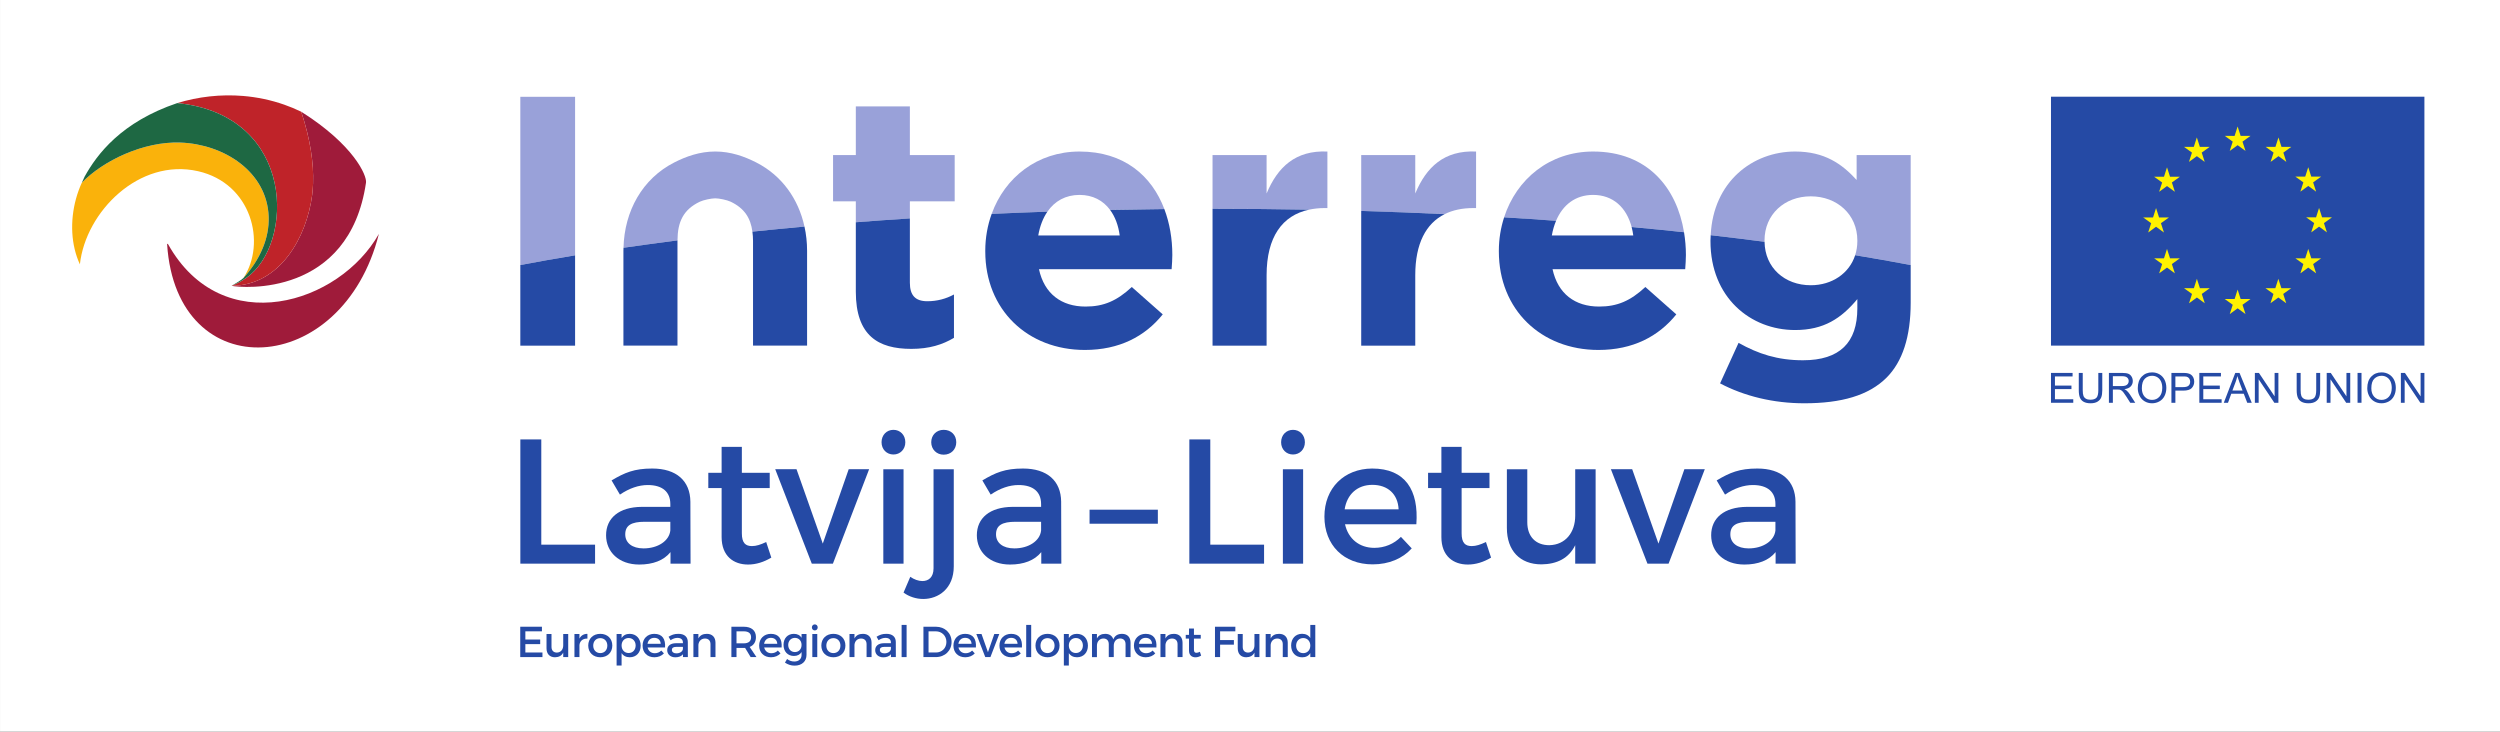 <?xml version="1.0" encoding="UTF-8" standalone="no"?>
<!-- Created with Inkscape (http://www.inkscape.org/) -->

<svg
   xmlns:dc="http://purl.org/dc/elements/1.1/"
   xmlns:cc="http://creativecommons.org/ns#"
   xmlns:rdf="http://www.w3.org/1999/02/22-rdf-syntax-ns#"
   xmlns:svg="http://www.w3.org/2000/svg"
   xmlns="http://www.w3.org/2000/svg"
   xmlns:sodipodi="http://sodipodi.sourceforge.net/DTD/sodipodi-0.dtd"
   xmlns:inkscape="http://www.inkscape.org/namespaces/inkscape"
   width="410"
   height="120"
   viewBox="0 0 108.479 31.75"
   version="1.1"
   id="svg4564"
   inkscape:version="0.92.2 5c3e80d, 2017-08-06"
   sodipodi:docname="EU_LATLIT_2015.svg"
   inkscape:export-filename="EU_LATLIT_2015.png"
   inkscape:export-xdpi="96"
   inkscape:export-ydpi="96">
  <rect x="0" y="0" width="108.479" height="31.75" fill="#333333" stroke="none"/>
  <defs
     id="defs4558">
    <clipPath
       clipPathUnits="userSpaceOnUse"
       id="clipPath104">
      <path
         d="M 0,129.081 H 434.27 V 0 H 0 Z"
         id="path102"
         inkscape:connector-curvature="0" />
    </clipPath>
    <clipPath
       clipPathUnits="userSpaceOnUse"
       id="clipPath50">
      <path
         d="M 0,129.081 H 434.27 V 0 H 0 Z"
         id="path48"
         inkscape:connector-curvature="0" />
    </clipPath>
    <clipPath
       clipPathUnits="userSpaceOnUse"
       id="clipPath18">
      <path
         d="M 0,129.081 H 434.27 V 0 H 0 Z"
         id="path16"
         inkscape:connector-curvature="0" />
    </clipPath>
  </defs>
  <sodipodi:namedview
     id="base"
     pagecolor="#ffffff"
     bordercolor="#666666"
     borderopacity="1.0"
     inkscape:pageopacity="0.0"
     inkscape:pageshadow="2"
     inkscape:zoom="1"
     inkscape:cx="127.30892"
     inkscape:cy="-43.79022"
     inkscape:document-units="mm"
     inkscape:current-layer="layer1"
     showgrid="false"
     units="px"
     inkscape:window-width="1342"
     inkscape:window-height="1091"
     inkscape:window-x="2140"
     inkscape:window-y="0"
     inkscape:window-maximized="0"
     fit-margin-top="0"
     fit-margin-left="0"
     fit-margin-right="0"
     fit-margin-bottom="0" />
  <g
     inkscape:label="Layer 1"
     inkscape:groupmode="layer"
     id="layer1"
     transform="translate(-2.846,-268.369)">
    <rect
       style="opacity:1;fill:#ffffff;fill-opacity:1;stroke:#ffffff;stroke-width:0.449;stroke-miterlimit:4;stroke-dasharray:none;stroke-opacity:1"
       id="rect942"
       width="108.03"
       height="31.301"
       x="3.071"
       y="268.594" />
    <g
       id="g12"
       transform="matrix(0.024,0,0,-0.024,-2.14,302.982)">
      <path
         d="m 1283.63,457.461 v -34.332 h -135.1 V 647.75 h 37.87 V 457.461 h 97.23"
         style="fill:#254aa5;fill-opacity:1;fill-rule:nonzero;stroke:none"
         id="path14-1"
         inkscape:connector-curvature="0" />
      <path
         d="m 1419.69,483.129 v 15.73 h -46.21 c -24.07,0 -35.3,-6.418 -35.3,-22.781 0,-15.406 12.52,-25.359 33.06,-25.359 26.31,0 46.52,13.801 48.45,32.41 z m 0.32,-39.141 c -12.19,-15.09 -31.77,-22.468 -56.47,-22.468 -36.91,0 -60.01,22.781 -60.01,52.949 0,31.133 23.42,51.019 64.5,51.34 h 51.66 v 5.14 c 0,21.5 -13.8,34.332 -40.75,34.332 -16.37,0 -33.37,-5.781 -50.38,-17.32 l -15.08,25.66 c 23.74,14.129 41.07,21.5 73.48,21.5 43.96,0 68.67,-22.461 68.99,-60 l 0.32,-111.992 h -36.26 v 20.859"
         style="fill:#254aa5;fill-opacity:1;fill-rule:nonzero;stroke:none"
         id="path16-7"
         inkscape:connector-curvature="0" />
      <path
         d="m 1602.28,434.031 c -13.48,-8.019 -27.59,-12.511 -42.04,-12.511 -25.66,0 -47.81,14.761 -47.81,49.742 v 88.566 h -24.07 v 27.594 h 24.07 v 46.851 h 36.58 v -46.851 h 50.38 v -27.594 h -50.38 V 478 c 0,-17.648 6.74,-23.109 18.29,-23.109 7.71,0 15.73,2.57 25.68,7.39 l 9.3,-28.25"
         style="fill:#254aa5;fill-opacity:1;fill-rule:nonzero;stroke:none"
         id="path18-5"
         inkscape:connector-curvature="0" />
      <path
         d="m 1675.45,423.129 -66.1,170.711 h 38.5 l 47.49,-134.449 46.85,134.449 h 36.91 l -65.47,-170.711 h -38.18"
         style="fill:#254aa5;fill-opacity:1;fill-rule:nonzero;stroke:none"
         id="path20"
         inkscape:connector-curvature="0" />
      <path
         d="M 1804.77,423.129 V 593.84 h 36.58 V 423.129 Z m 39.79,219.488 c 0,-12.836 -9.31,-22.14 -21.5,-22.14 -12.19,0 -21.5,9.304 -21.5,22.14 0,13.156 9.31,22.461 21.5,22.461 12.19,0 21.5,-9.305 21.5,-22.461"
         style="fill:#254aa5;fill-opacity:1;fill-rule:nonzero;stroke:none"
         id="path22-7"
         inkscape:connector-curvature="0" />
      <path
         d="m 1936.66,642.617 c 0,-12.836 -9.31,-22.465 -22.79,-22.465 -12.83,0 -22.46,9.629 -22.46,22.465 0,13.156 9.63,22.461 22.46,22.461 13.48,0 22.79,-9.305 22.79,-22.461 z m -4.5,-224.308 c 0,-40.43 -27.91,-59.039 -55.19,-59.039 -12.83,0 -25.67,4.171 -35.62,11.55 l 12.2,28.559 c 6.73,-4.809 14.76,-7.699 21.82,-7.699 11.23,0 20.21,6.742 20.21,23.101 V 593.84 h 36.58 V 418.309"
         style="fill:#254aa5;fill-opacity:1;fill-rule:nonzero;stroke:none"
         id="path24"
         inkscape:connector-curvature="0" />
      <path
         d="m 2090.04,483.129 v 15.73 h -46.21 c -24.06,0 -35.29,-6.418 -35.29,-22.781 0,-15.406 12.51,-25.359 33.05,-25.359 26.31,0 46.53,13.801 48.45,32.41 z m 0.32,-39.141 c -12.19,-15.09 -31.77,-22.468 -56.47,-22.468 -36.91,0 -60.01,22.781 -60.01,52.949 0,31.133 23.42,51.019 64.5,51.34 h 51.66 v 5.14 c 0,21.5 -13.79,34.332 -40.75,34.332 -16.37,0 -33.37,-5.781 -50.38,-17.32 l -15.08,25.66 c 23.74,14.129 41.07,21.5 73.48,21.5 43.96,0 68.67,-22.461 68.99,-60 l 0.33,-111.992 h -36.27 v 20.859"
         style="fill:#254aa5;fill-opacity:1;fill-rule:nonzero;stroke:none"
         id="path26-1"
         inkscape:connector-curvature="0" />
      <path
         d="m 2177.65,495.328 v 25.352 h 123.47 v -25.352 h -123.47"
         style="fill:#254aa5;fill-opacity:1;fill-rule:nonzero;stroke:none"
         id="path28"
         inkscape:connector-curvature="0" />
      <path
         d="M 2493.17,457.461 V 423.129 H 2358.08 V 647.75 h 37.86 V 457.461 h 97.23"
         style="fill:#254aa5;fill-opacity:1;fill-rule:nonzero;stroke:none"
         id="path30-6"
         inkscape:connector-curvature="0" />
      <path
         d="M 2527.19,423.129 V 593.84 h 36.58 V 423.129 Z m 39.79,219.488 c 0,-12.836 -9.3,-22.14 -21.5,-22.14 -12.19,0 -21.5,9.304 -21.5,22.14 0,13.156 9.31,22.461 21.5,22.461 12.2,0 21.5,-9.305 21.5,-22.461"
         style="fill:#254aa5;fill-opacity:1;fill-rule:nonzero;stroke:none"
         id="path32"
         inkscape:connector-curvature="0" />
      <path
         d="m 2736.42,521.32 c -1.29,27.602 -19.58,44.282 -47.5,44.282 -26.95,0 -45.89,-17 -50.06,-44.282 z m 32.08,-26.949 h -128.99 c 5.77,-26.32 25.99,-42.68 52.94,-42.68 18.61,0 35.62,7.059 48.14,19.887 l 19.57,-20.859 c -16.69,-18.289 -41.07,-28.879 -70.59,-28.879 -52.63,0 -87.29,34.98 -87.29,86.32 0,51.668 35.62,86.649 86.32,86.961 60.01,0 84.4,-39.141 79.9,-100.75"
         style="fill:#254aa5;fill-opacity:1;fill-rule:nonzero;stroke:none"
         id="path34-9"
         inkscape:connector-curvature="0" />
      <path
         d="m 2903.6,434.031 c -13.47,-8.019 -27.59,-12.511 -42.03,-12.511 -25.67,0 -47.81,14.761 -47.81,49.742 v 88.566 h -24.07 v 27.594 h 24.07 v 46.851 h 36.58 v -46.851 h 50.38 v -27.594 h -50.38 V 478 c 0,-17.648 6.74,-23.109 18.29,-23.109 7.7,0 15.72,2.57 25.67,7.39 l 9.3,-28.25"
         style="fill:#254aa5;fill-opacity:1;fill-rule:nonzero;stroke:none"
         id="path36"
         inkscape:connector-curvature="0" />
      <path
         d="m 3092.61,423.129 h -36.9 V 456.5 c -11.55,-23.738 -33.05,-34.34 -60.97,-34.66 -39.15,0 -62.57,25.031 -62.57,65.781 V 593.84 h 36.9 v -95.949 c 0,-25.672 15.08,-41.391 39.79,-41.391 29.52,0.641 46.85,23.422 46.85,53.27 v 84.07 h 36.9 V 423.129"
         style="fill:#254aa5;fill-opacity:1;fill-rule:nonzero;stroke:none"
         id="path38-8"
         inkscape:connector-curvature="0" />
      <path
         d="m 3186.32,423.129 -66.1,170.711 h 38.51 l 47.49,-134.449 46.85,134.449 h 36.9 l -65.46,-170.711 h -38.19"
         style="fill:#254aa5;fill-opacity:1;fill-rule:nonzero;stroke:none"
         id="path40"
         inkscape:connector-curvature="0" />
      <path
         d="m 3417.69,483.129 v 15.73 h -46.21 c -24.07,0 -35.3,-6.418 -35.3,-22.781 0,-15.406 12.52,-25.359 33.05,-25.359 26.32,0 46.53,13.801 48.46,32.41 z m 0.32,-39.141 c -12.19,-15.09 -31.77,-22.468 -56.48,-22.468 -36.9,0 -60.01,22.781 -60.01,52.949 0,31.133 23.43,51.019 64.51,51.34 h 51.66 v 5.14 c 0,21.5 -13.8,34.332 -40.76,34.332 -16.36,0 -33.37,-5.781 -50.37,-17.32 l -15.09,25.66 c 23.75,14.129 41.08,21.5 73.49,21.5 43.96,0 68.67,-22.461 68.99,-60 l 0.32,-111.992 h -36.26 v 20.859"
         style="fill:#254aa5;fill-opacity:1;fill-rule:nonzero;stroke:none"
         id="path42-1"
         inkscape:connector-curvature="0" />
      <path
         d="m 1247.5,1267.25 h -99.02 V 963.027 c 32.16,6.121 65.22,11.965 99.02,17.578 v 286.645"
         style="fill:#99a1d9;fill-opacity:1;fill-rule:nonzero;stroke:none"
         id="path44"
         inkscape:connector-curvature="0" />
      <path
         d="m 1852.79,1078.24 h 81.01 v 83.58 h -81.01 v 88.07 h -97.73 v -88.07 h -41.16 v -83.58 h 41.16 v -37.85 c 32.24,2.5 64.82,4.83 97.73,6.96 v 30.89"
         style="fill:#99a1d9;fill-opacity:1;fill-rule:nonzero;stroke:none"
         id="path46-3"
         inkscape:connector-curvature="0" />
      <path
         d="m 2159.5,1089.81 c 24,0 42.69,-10.1 55.31,-27.15 32.52,0.7 65.2,1.22 98.06,1.54 -22.69,60.01 -72.61,104.04 -153.37,104.04 -76.32,0 -135.07,-46.96 -158.82,-112.73 33.34,1.53 66.95,2.85 100.78,4.02 13.17,19.11 32.88,30.28 58.04,30.28"
         style="fill:#99a1d9;fill-opacity:1;fill-rule:nonzero;stroke:none"
         id="path48-3"
         inkscape:connector-curvature="0" />
      <path
         d="m 2574.32,1063.08 c 8.8,1.89 18.18,2.96 28.23,2.96 h 5.13 v 102.2 c -57.87,2.58 -90.02,-28.28 -109.94,-75.85 v 69.44 h -97.73 v -97.18 c 1.79,0 3.56,0.03 5.35,0.03 56.75,0 113.09,-0.55 168.96,-1.6"
         style="fill:#99a1d9;fill-opacity:1;fill-rule:nonzero;stroke:none"
         id="path50-3"
         inkscape:connector-curvature="0" />
      <path
         d="m 2871.33,1066.03 h 5.14 v 102.22 c -57.86,2.57 -90.01,-28.27 -109.95,-75.87 v 69.44 H 2668.8 V 1060.8 c 50.8,-1.48 101.15,-3.39 150.89,-5.73 14.65,7.31 31.98,10.96 51.64,10.96"
         style="fill:#99a1d9;fill-opacity:1;fill-rule:nonzero;stroke:none"
         id="path52"
         inkscape:connector-curvature="0" />
      <path
         d="m 3088.04,1089.81 c 36.15,0 60.38,-22.85 69.66,-58.04 31.98,-2.95 63.58,-6.09 94.74,-9.41 -13.11,80.23 -65.8,145.88 -164.4,145.88 -78.72,0 -138.64,-49.97 -160.88,-118.97 31.6,-1.93 62.93,-4.01 93.94,-6.28 12.21,29.02 35.22,46.82 66.94,46.82"
         style="fill:#99a1d9;fill-opacity:1;fill-rule:nonzero;stroke:none"
         id="path54-7"
         inkscape:connector-curvature="0" />
      <path
         d="m 3397.98,1006.23 v 1.29 c 0,46.94 36.01,79.72 83.59,79.72 47.57,0 84.23,-32.78 84.23,-79.72 v -1.29 c 0,-9.046 -1.39,-17.554 -3.94,-25.417 34.28,-5.661 67.77,-11.579 100.38,-17.778 v 198.785 h -97.74 v -45.01 c -26.35,28.92 -57.85,51.44 -111.22,51.44 -76.59,0 -148.14,-54.4 -152.59,-151.25 32.95,-3.77 65.42,-7.74 97.36,-11.95 -0.02,0.4 -0.07,0.79 -0.07,1.18"
         style="fill:#99a1d9;fill-opacity:1;fill-rule:nonzero;stroke:none"
         id="path56"
         inkscape:connector-curvature="0" />
      <path
         d="m 1473.09,1077.56 c 6.46,3.07 20.77,6.08 27.82,6.08 7.05,0 21.36,-3.01 27.82,-6.08 24.87,-11.83 36.13,-29.51 39.35,-54.18 30.96,3.27 62.39,6.32 94.13,9.21 -10.94,50.12 -40.98,92.43 -87.36,115.98 -21.3,10.83 -46,19.71 -73.94,19.71 -27.94,0 -52.66,-8.88 -73.94,-19.71 -57.82,-29.37 -90.29,-87.83 -91.94,-154.328 31.95,4.688 64.5,9.148 97.62,13.388 0.17,33.35 10.53,55.72 40.44,69.93"
         style="fill:#99a1d9;fill-opacity:1;fill-rule:nonzero;stroke:none"
         id="path58-9"
         inkscape:connector-curvature="0" />
      <path
         d="m 1247.5,817.227 v 163.367 c -33.8,-5.614 -66.86,-11.442 -99.02,-17.563 V 817.227 h 99.02"
         style="fill:#254aa5;fill-opacity:1;fill-rule:nonzero;stroke:none"
         id="path60"
         inkscape:connector-curvature="0" />
      <path
         d="m 1855.36,811.441 c 32.8,0 56.57,7.707 77.14,19.934 v 78.414 c -14.14,-7.691 -30.2,-12.211 -48.21,-12.211 -21.85,0 -31.51,10.934 -31.51,33.43 v 116.342 c -32.92,-2.13 -65.48,-4.46 -97.72,-6.97 V 914.957 c 0,-79.742 40.49,-103.516 100.3,-103.516"
         style="fill:#254aa5;fill-opacity:1;fill-rule:nonzero;stroke:none"
         id="path62-8"
         inkscape:connector-curvature="0" />
      <path
         d="m 1989.12,987.594 c 0,-105.43 76.51,-178.094 180.04,-178.094 62.35,0 108.66,24.453 140.81,64.309 l -55.96,49.492 c -27,-25.071 -50.79,-35.356 -83.57,-35.356 -43.72,0 -74.59,23.145 -84.24,67.5 h 239.83 c 0.65,9.004 1.28,18.008 1.28,25.719 0,29.166 -4.79,57.506 -14.44,83.036 -32.86,-0.34 -65.55,-0.86 -98.07,-1.54 9.02,-12.18 14.96,-27.9 17.36,-46.14 h -147.24 c 2.93,16.8 8.53,31.37 16.54,43 -33.83,-1.14 -67.44,-2.48 -100.78,-4.03 -7.46,-20.64 -11.56,-43.11 -11.56,-66.619 v -1.277"
         style="fill:#254aa5;fill-opacity:1;fill-rule:nonzero;stroke:none"
         id="path64"
         inkscape:connector-curvature="0" />
      <path
         d="m 2497.74,817.227 v 127.289 c 0,69.554 28.56,108.214 76.57,118.564 -55.85,1.05 -112.2,1.59 -168.95,1.59 -1.79,0 -3.56,-0.02 -5.35,-0.02 V 817.227 h 97.73"
         style="fill:#254aa5;fill-opacity:1;fill-rule:nonzero;stroke:none"
         id="path66-6"
         inkscape:connector-curvature="0" />
      <path
         d="m 2766.52,817.227 v 127.289 c 0,57.374 19.42,93.744 53.16,110.544 -49.72,2.36 -100.08,4.26 -150.88,5.75 V 817.227 h 97.72"
         style="fill:#254aa5;fill-opacity:1;fill-rule:nonzero;stroke:none"
         id="path68"
         inkscape:connector-curvature="0" />
      <path
         d="m 2917.65,987.594 c 0,-105.43 76.51,-178.094 180.04,-178.094 62.36,0 108.66,24.453 140.81,64.309 l -55.96,49.492 c -27,-25.071 -50.79,-35.356 -83.57,-35.356 -43.71,0 -74.58,23.145 -84.24,67.5 h 239.84 c 0.65,9.004 1.28,18.008 1.28,25.719 0,14 -1.2,27.766 -3.41,41.196 -31.16,3.32 -62.76,6.44 -94.74,9.39 1.28,-4.86 2.29,-9.93 2.99,-15.23 h -147.24 c 1.68,9.62 4.28,18.45 7.65,26.48 -31.01,2.25 -62.32,4.34 -93.92,6.25 -6.1,-18.92 -9.53,-39.2 -9.53,-60.379 v -1.277"
         style="fill:#254aa5;fill-opacity:1;fill-rule:nonzero;stroke:none"
         id="path70-7"
         inkscape:connector-curvature="0" />
      <path
         d="m 3300.25,1006.23 c 0,-102.214 72.66,-160.71 153.02,-160.71 52.09,0 83.59,21.214 112.52,55.921 v -16.714 c 0,-61.715 -31.5,-93.864 -98.36,-93.864 -45.66,0 -81.03,11.563 -116.39,31.5 l -33.43,-73.281 c 43.73,-23.141 96.44,-36 152.38,-36 66.87,0 116.37,14.137 148.54,46.281 28.92,28.926 43.71,73.93 43.71,135.664 v 68.008 c -32.6,6.199 -66.1,12.117 -100.38,17.778 -10.64,-32.918 -41.88,-54.301 -80.29,-54.301 -47.18,0 -82.93,31.636 -83.53,78.538 -31.92,4.21 -64.39,8.18 -97.36,11.95 -0.15,-3.15 -0.43,-6.23 -0.43,-9.48 v -1.29"
         style="fill:#254aa5;fill-opacity:1;fill-rule:nonzero;stroke:none"
         id="path72"
         inkscape:connector-curvature="0" />
      <path
         d="M 1569.21,1006.79 V 817.34 h 97.73 V 989 c 0,14.98 -1.65,29.59 -4.72,43.59 -31.76,-2.89 -63.17,-5.94 -94.15,-9.19 0.69,-5.26 1.14,-10.7 1.14,-16.61"
         style="fill:#254aa5;fill-opacity:1;fill-rule:nonzero;stroke:none"
         id="path74-0"
         inkscape:connector-curvature="0" />
      <path
         d="M 1334.88,987.707 V 817.34 h 97.73 v 189.45 c 0,0.3 0.03,0.56 0.03,0.84 -33.11,-4.24 -65.67,-8.7 -97.61,-13.388 -0.03,-1.758 -0.15,-3.48 -0.15,-5.258 v -1.277"
         style="fill:#254aa5;fill-opacity:1;fill-rule:nonzero;stroke:none"
         id="path76"
         inkscape:connector-curvature="0" />
      <path
         d="m 1157.59,300.781 v -14.832 h 26.82 v -8.308 h -26.82 v -15.129 h 30.9 v -8.321 h -40.15 v 54.899 h 39.21 v -8.309 h -29.96"
         style="fill:#254aa5;fill-opacity:1;fill-rule:nonzero;stroke:none"
         id="path78-4"
         inkscape:connector-curvature="0" />
      <path
         d="m 1235.06,254.191 h -9.02 v 8.161 c -2.82,-5.813 -8.08,-8.391 -14.9,-8.473 -9.57,0 -15.3,6.121 -15.3,16.082 v 25.949 h 9.02 v -23.441 c 0,-6.278 3.69,-10.117 9.73,-10.117 7.22,0.16 11.45,5.718 11.45,13.019 v 20.539 h 9.02 v -41.719"
         style="fill:#254aa5;fill-opacity:1;fill-rule:nonzero;stroke:none"
         id="path80"
         inkscape:connector-curvature="0" />
      <path
         d="m 1255.37,287.602 c 2.82,5.648 7.84,8.628 14.43,8.628 v -8.628 c -8.4,0.468 -13.73,-4.473 -14.43,-11.614 v -21.797 h -9.03 v 41.719 h 9.03 v -8.308"
         style="fill:#254aa5;fill-opacity:1;fill-rule:nonzero;stroke:none"
         id="path82-8"
         inkscape:connector-curvature="0" />
      <path
         d="m 1280.29,274.98 c 0,-8.082 5.26,-13.57 12.79,-13.57 7.45,0 12.71,5.488 12.71,13.57 0,8 -5.26,13.481 -12.71,13.481 -7.53,0 -12.79,-5.481 -12.79,-13.481 z m 34.51,0.079 c 0,-12.547 -8.86,-21.18 -21.72,-21.18 -12.94,0 -21.81,8.633 -21.81,21.18 0,12.621 8.87,21.171 21.81,21.171 12.86,0 21.72,-8.55 21.72,-21.171"
         style="fill:#254aa5;fill-opacity:1;fill-rule:nonzero;stroke:none"
         id="path84"
         inkscape:connector-curvature="0" />
      <path
         d="m 1356.99,275.211 c 0,7.769 -5.26,13.488 -12.71,13.488 -7.45,0 -12.7,-5.648 -12.7,-13.488 0,-8.082 5.25,-13.652 12.7,-13.652 7.45,0 12.71,5.652 12.71,13.652 z m 9.09,-0.32 c 0,-12.461 -7.84,-21.012 -19.76,-21.012 -6.67,0 -11.69,2.66 -14.74,7.531 v -22.43 h -9.02 v 56.93 h 9.02 v -7.211 c 3.05,4.86 8.07,7.531 14.58,7.531 11.85,0 19.92,-8.628 19.92,-21.339"
         style="fill:#254aa5;fill-opacity:1;fill-rule:nonzero;stroke:none"
         id="path86-4"
         inkscape:connector-curvature="0" />
      <path
         d="m 1402.3,278.191 c -0.31,6.739 -4.79,10.829 -11.61,10.829 -6.58,0 -11.21,-4.161 -12.23,-10.829 z m 7.85,-6.589 h -31.54 c 1.42,-6.43 6.36,-10.43 12.95,-10.43 4.54,0 8.7,1.726 11.76,4.859 l 4.79,-5.101 c -4.08,-4.461 -10.04,-7.051 -17.26,-7.051 -12.86,0 -21.33,8.551 -21.33,21.101 0,12.622 8.7,21.168 21.1,21.25 14.66,0 20.62,-9.57 19.53,-24.628"
         style="fill:#254aa5;fill-opacity:1;fill-rule:nonzero;stroke:none"
         id="path88-8"
         inkscape:connector-curvature="0" />
      <path
         d="m 1442.45,268.859 v 3.84 h -11.3 c -5.88,0 -8.63,-1.57 -8.63,-5.57 0,-3.758 3.07,-6.199 8.09,-6.199 6.43,0 11.37,3.379 11.84,7.929 z m 0.07,-9.57 c -2.97,-3.687 -7.76,-5.488 -13.8,-5.488 -9.02,0 -14.66,5.57 -14.66,12.937 0,7.614 5.72,12.473 15.76,12.551 h 12.63 v 1.25 c 0,5.262 -3.37,8.402 -9.96,8.402 -4,0 -8.16,-1.41 -12.32,-4.242 l -3.68,6.27 c 5.8,3.461 10.04,5.261 17.96,5.261 10.74,0 16.78,-5.492 16.86,-14.671 l 0.08,-27.368 h -8.87 v 5.098"
         style="fill:#254aa5;fill-opacity:1;fill-rule:nonzero;stroke:none"
         id="path90"
         inkscape:connector-curvature="0" />
      <path
         d="m 1501.33,280.148 v -25.957 h -9.02 v 23.45 c 0,6.281 -3.76,10.121 -10.03,10.121 -6.91,-0.082 -11.22,-4.864 -11.85,-11.371 v -22.2 h -9.02 v 41.719 h 9.02 v -7.988 c 2.98,5.797 8.32,8.308 15.38,8.308 9.72,0 15.52,-6.121 15.52,-16.082"
         style="fill:#254aa5;fill-opacity:1;fill-rule:nonzero;stroke:none"
         id="path92-1"
         inkscape:connector-curvature="0" />
      <path
         d="m 1552.37,279.051 c 8.47,0 13.33,3.609 13.33,11.058 0,7.219 -4.86,10.672 -13.33,10.672 h -13.02 v -21.73 z m 2.51,-8.231 c -0.78,-0.082 -1.65,-0.082 -2.51,-0.082 h -13.02 v -16.547 h -9.25 v 54.899 h 22.27 c 14.04,0 22.12,-6.82 22.12,-18.738 0,-8.793 -4.08,-14.981 -11.37,-17.801 l 12.31,-18.36 h -10.51 l -10.04,16.629"
         style="fill:#254aa5;fill-opacity:1;fill-rule:nonzero;stroke:none"
         id="path94"
         inkscape:connector-curvature="0" />
      <path
         d="m 1613.06,278.191 c -0.31,6.739 -4.78,10.829 -11.6,10.829 -6.59,0 -11.22,-4.161 -12.24,-10.829 z m 7.85,-6.589 h -31.53 c 1.41,-6.43 6.35,-10.43 12.94,-10.43 4.55,0 8.71,1.726 11.76,4.859 l 4.79,-5.101 c -4.08,-4.461 -10.04,-7.051 -17.26,-7.051 -12.86,0 -21.33,8.551 -21.33,21.101 0,12.622 8.7,21.168 21.1,21.25 14.67,0 20.62,-9.57 19.53,-24.628"
         style="fill:#254aa5;fill-opacity:1;fill-rule:nonzero;stroke:none"
         id="path96-6"
         inkscape:connector-curvature="0" />
      <path
         d="m 1656.97,276.148 c 0,7.532 -4.94,12.793 -12,12.793 -7.14,0 -12.08,-5.339 -12.16,-12.793 0.08,-7.527 4.94,-12.859 12.16,-12.859 7.06,0 12,5.332 12,12.859 z m 8.94,-17.878 c 0,-12 -8.55,-19.532 -21.65,-19.532 -6.51,0 -12.23,2.043 -17.33,5.492 l 3.84,6.508 c 3.92,-2.898 8,-4.547 13.1,-4.547 7.92,0 13.1,4.629 13.1,11.84 v 5.258 c -2.82,-4.551 -7.53,-7.059 -13.81,-7.059 -11.29,0 -18.82,8.161 -18.82,20.161 0,11.757 7.45,19.757 18.51,19.839 6.43,0.079 11.22,-2.511 14.12,-7.058 v 6.738 h 8.94 v -37.64"
         style="fill:#254aa5;fill-opacity:1;fill-rule:nonzero;stroke:none"
         id="path98"
         inkscape:connector-curvature="0" />
      <path
         d="m 1676.41,254.191 v 41.719 h 8.94 v -41.719 z m 9.72,53.649 c 0,-3.141 -2.27,-5.418 -5.25,-5.418 -2.98,0 -5.25,2.277 -5.25,5.418 0,3.211 2.27,5.488 5.25,5.488 2.98,0 5.25,-2.277 5.25,-5.488"
         style="fill:#254aa5;fill-opacity:1;fill-rule:nonzero;stroke:none"
         id="path100"
         inkscape:connector-curvature="0" />
      <path
         d="m 1701.73,274.98 c 0,-8.082 5.26,-13.57 12.79,-13.57 7.45,0 12.7,5.488 12.7,13.57 0,8 -5.25,13.481 -12.7,13.481 -7.53,0 -12.79,-5.481 -12.79,-13.481 z m 34.51,0.079 c 0,-12.547 -8.86,-21.18 -21.72,-21.18 -12.95,0 -21.81,8.633 -21.81,21.18 0,12.621 8.86,21.171 21.81,21.171 12.86,0 21.72,-8.55 21.72,-21.171"
         style="fill:#254aa5;fill-opacity:1;fill-rule:nonzero;stroke:none"
         id="path102-8"
         inkscape:connector-curvature="0" />
      <path
         d="m 1783.52,280.148 v -25.957 h -9.02 v 23.45 c 0,6.281 -3.76,10.121 -10.04,10.121 -6.9,-0.082 -11.21,-4.864 -11.84,-11.371 v -22.2 h -9.02 v 41.719 h 9.02 v -7.988 c 2.98,5.797 8.31,8.308 15.37,8.308 9.73,0 15.53,-6.121 15.53,-16.082"
         style="fill:#254aa5;fill-opacity:1;fill-rule:nonzero;stroke:none"
         id="path104"
         inkscape:connector-curvature="0" />
      <path
         d="m 1818.48,268.859 v 3.84 h -11.29 c -5.89,0 -8.63,-1.57 -8.63,-5.57 0,-3.758 3.06,-6.199 8.08,-6.199 6.43,0 11.37,3.379 11.84,7.929 z m 0.08,-9.57 c -2.98,-3.687 -7.76,-5.488 -13.8,-5.488 -9.02,0 -14.67,5.57 -14.67,12.937 0,7.614 5.73,12.473 15.76,12.551 h 12.63 v 1.25 c 0,5.262 -3.37,8.402 -9.96,8.402 -4,0 -8.15,-1.41 -12.31,-4.242 l -3.69,6.27 c 5.81,3.461 10.04,5.261 17.96,5.261 10.75,0 16.79,-5.492 16.86,-14.671 l 0.08,-27.368 h -8.86 v 5.098"
         style="fill:#254aa5;fill-opacity:1;fill-rule:nonzero;stroke:none"
         id="path106"
         inkscape:connector-curvature="0" />
      <path
         d="m 1837.85,254.191 v 58.188 h 9.02 v -58.188 h -9.02"
         style="fill:#254aa5;fill-opacity:1;fill-rule:nonzero;stroke:none"
         id="path108-5"
         inkscape:connector-curvature="0" />
      <path
         d="m 1886.54,262.512 h 13.49 c 10.66,0 18.82,7.918 18.82,19.047 0,11.222 -8.39,19.222 -19.21,19.222 h -13.1 z m 13.26,46.578 c 16.46,0 28.38,-11.52 28.38,-27.449 0,-15.84 -11.99,-27.45 -28.62,-27.45 h -22.27 v 54.899 h 22.51"
         style="fill:#254aa5;fill-opacity:1;fill-rule:nonzero;stroke:none"
         id="path110"
         inkscape:connector-curvature="0" />
      <path
         d="m 1964.32,278.191 c -0.31,6.739 -4.78,10.829 -11.61,10.829 -6.58,0 -11.21,-4.161 -12.23,-10.829 z m 7.85,-6.589 h -31.54 c 1.42,-6.43 6.36,-10.43 12.95,-10.43 4.55,0 8.71,1.726 11.76,4.859 l 4.79,-5.101 c -4.08,-4.461 -10.04,-7.051 -17.26,-7.051 -12.86,0 -21.33,8.551 -21.33,21.101 0,12.622 8.7,21.168 21.1,21.25 14.66,0 20.62,-9.57 19.53,-24.628"
         style="fill:#254aa5;fill-opacity:1;fill-rule:nonzero;stroke:none"
         id="path112-2"
         inkscape:connector-curvature="0" />
      <path
         d="m 1989.1,254.191 -16.16,41.719 h 9.41 l 11.61,-32.859 11.45,32.859 h 9.02 l -16,-41.719 h -9.33"
         style="fill:#254aa5;fill-opacity:1;fill-rule:nonzero;stroke:none"
         id="path114"
         inkscape:connector-curvature="0" />
      <path
         d="m 2047.51,278.191 c -0.31,6.739 -4.78,10.829 -11.61,10.829 -6.58,0 -11.21,-4.161 -12.23,-10.829 z m 7.85,-6.589 h -31.54 c 1.42,-6.43 6.36,-10.43 12.95,-10.43 4.54,0 8.7,1.726 11.76,4.859 l 4.79,-5.101 c -4.08,-4.461 -10.04,-7.051 -17.26,-7.051 -12.86,0 -21.33,8.551 -21.33,21.101 0,12.622 8.7,21.168 21.1,21.25 14.66,0 20.62,-9.57 19.53,-24.628"
         style="fill:#254aa5;fill-opacity:1;fill-rule:nonzero;stroke:none"
         id="path116-1"
         inkscape:connector-curvature="0" />
      <path
         d="m 2063.11,254.191 v 58.188 h 9.02 v -58.188 h -9.02"
         style="fill:#254aa5;fill-opacity:1;fill-rule:nonzero;stroke:none"
         id="path118"
         inkscape:connector-curvature="0" />
      <path
         d="m 2088.9,274.98 c 0,-8.082 5.26,-13.57 12.79,-13.57 7.45,0 12.7,5.488 12.7,13.57 0,8 -5.25,13.481 -12.7,13.481 -7.53,0 -12.79,-5.481 -12.79,-13.481 z m 34.51,0.079 c 0,-12.547 -8.86,-21.18 -21.72,-21.18 -12.94,0 -21.81,8.633 -21.81,21.18 0,12.621 8.87,21.171 21.81,21.171 12.86,0 21.72,-8.55 21.72,-21.171"
         style="fill:#254aa5;fill-opacity:1;fill-rule:nonzero;stroke:none"
         id="path120-9"
         inkscape:connector-curvature="0" />
      <path
         d="m 2165.6,275.211 c 0,7.769 -5.26,13.488 -12.71,13.488 -7.45,0 -12.7,-5.648 -12.7,-13.488 0,-8.082 5.25,-13.652 12.7,-13.652 7.45,0 12.71,5.652 12.71,13.652 z m 9.09,-0.32 c 0,-12.461 -7.84,-21.012 -19.76,-21.012 -6.67,0 -11.69,2.66 -14.74,7.531 v -22.43 h -9.02 v 56.93 h 9.02 v -7.211 c 3.05,4.86 8.07,7.531 14.58,7.531 11.85,0 19.92,-8.628 19.92,-21.339"
         style="fill:#254aa5;fill-opacity:1;fill-rule:nonzero;stroke:none"
         id="path122"
         inkscape:connector-curvature="0" />
      <path
         d="m 2251.77,280.148 v -25.957 h -9.02 v 23.45 c 0,6.359 -3.76,10.199 -9.88,10.199 -7.14,-0.238 -11.45,-5.731 -11.45,-13.02 v -20.629 h -9.02 v 23.45 c 0,6.359 -3.68,10.199 -9.8,10.199 -7.22,-0.238 -11.61,-5.731 -11.61,-13.02 v -20.629 h -8.94 v 41.719 h 8.94 v -8.07 c 2.9,5.879 8.23,8.39 15.14,8.39 7.44,0 12.55,-3.679 14.5,-10.039 2.67,6.981 8.24,10.039 15.85,10.039 9.57,0 15.29,-6.121 15.29,-16.082"
         style="fill:#254aa5;fill-opacity:1;fill-rule:nonzero;stroke:none"
         id="path124-9"
         inkscape:connector-curvature="0" />
      <path
         d="m 2290.65,278.191 c -0.31,6.739 -4.79,10.829 -11.61,10.829 -6.58,0 -11.21,-4.161 -12.23,-10.829 z m 7.85,-6.589 h -31.54 c 1.42,-6.43 6.36,-10.43 12.95,-10.43 4.54,0 8.7,1.726 11.76,4.859 l 4.79,-5.101 c -4.08,-4.461 -10.04,-7.051 -17.26,-7.051 -12.86,0 -21.33,8.551 -21.33,21.101 0,12.622 8.7,21.168 21.09,21.25 14.67,0 20.63,-9.57 19.54,-24.628"
         style="fill:#254aa5;fill-opacity:1;fill-rule:nonzero;stroke:none"
         id="path126"
         inkscape:connector-curvature="0" />
      <path
         d="m 2345.77,280.148 v -25.957 h -9.02 v 23.45 c 0,6.281 -3.76,10.121 -10.04,10.121 -6.9,-0.082 -11.21,-4.864 -11.84,-11.371 v -22.2 h -9.02 v 41.719 h 9.02 v -7.988 c 2.98,5.797 8.31,8.308 15.37,8.308 9.73,0 15.53,-6.121 15.53,-16.082"
         style="fill:#254aa5;fill-opacity:1;fill-rule:nonzero;stroke:none"
         id="path128-6"
         inkscape:connector-curvature="0" />
      <path
         d="m 2379.4,256.859 c -3.29,-1.961 -6.74,-3.058 -10.27,-3.058 -6.27,0 -11.68,3.609 -11.68,12.148 v 21.653 h -5.89 v 6.75 h 5.89 v 11.449 h 8.94 v -11.449 h 12.31 v -6.75 h -12.31 v -20 c 0,-4.313 1.64,-5.653 4.46,-5.653 1.89,0 3.85,0.629 6.28,1.813 l 2.27,-6.903"
         style="fill:#254aa5;fill-opacity:1;fill-rule:nonzero;stroke:none"
         id="path130"
         inkscape:connector-curvature="0" />
      <path
         d="M 2413.67,300.781 V 284.93 h 24.94 v -8.231 h -24.94 v -22.508 h -9.26 v 54.899 h 36.86 l -0.07,-8.309 h -27.53"
         style="fill:#254aa5;fill-opacity:1;fill-rule:nonzero;stroke:none"
         id="path132-0"
         inkscape:connector-curvature="0" />
      <path
         d="m 2484.79,254.191 h -9.02 v 8.161 c -2.83,-5.813 -8.08,-8.391 -14.91,-8.473 -9.56,0 -15.29,6.121 -15.29,16.082 v 25.949 h 9.02 v -23.441 c 0,-6.278 3.69,-10.117 9.73,-10.117 7.21,0.16 11.45,5.718 11.45,13.019 v 20.539 h 9.02 v -41.719"
         style="fill:#254aa5;fill-opacity:1;fill-rule:nonzero;stroke:none"
         id="path134"
         inkscape:connector-curvature="0" />
      <path
         d="m 2535.99,280.148 v -25.957 h -9.02 v 23.45 c 0,6.281 -3.76,10.121 -10.04,10.121 -6.9,-0.082 -11.21,-4.864 -11.84,-11.371 v -22.2 h -9.02 v 41.719 h 9.02 v -7.988 c 2.98,5.797 8.31,8.308 15.37,8.308 9.73,0 15.53,-6.121 15.53,-16.082"
         style="fill:#254aa5;fill-opacity:1;fill-rule:nonzero;stroke:none"
         id="path136-6"
         inkscape:connector-curvature="0" />
      <path
         d="m 2576.76,274.891 c 0,8.089 -5.26,13.73 -12.79,13.73 -7.52,0 -12.78,-5.723 -12.86,-13.73 0.08,-7.922 5.26,-13.563 12.86,-13.563 7.53,0 12.79,5.641 12.79,13.563 z m 9.02,-20.7 h -9.02 v 7.137 c -2.99,-4.859 -8,-7.527 -14.67,-7.527 -12,0 -20,8.711 -20,21.41 0,12.551 8.08,21.098 19.84,21.098 6.75,0 11.77,-2.75 14.83,-7.61 v 23.68 h 9.02 v -58.188"
         style="fill:#254aa5;fill-opacity:1;fill-rule:nonzero;stroke:none"
         id="path138"
         inkscape:connector-curvature="0" />
      <path
         d="m 3915.9,1267.37 h 675.14 V 817.34 H 3915.9 v 450.03"
         style="fill:#254aa5;fill-opacity:1;fill-rule:nonzero;stroke:none"
         id="path140-4"
         inkscape:connector-curvature="0" />
      <path
         d="m 4239.07,1169.33 14.26,10.39 14.27,-10.39 -5.45,16.8 14.48,10.41 h -17.85 l -5.45,17.01 -5.46,-17.06 -17.82,0.05 14.45,-10.41 -5.43,-16.8"
         style="fill:#fff200;fill-opacity:1;fill-rule:nonzero;stroke:none"
         id="path142"
         inkscape:connector-curvature="0" />
      <path
         d="m 4125.66,1139.68 -5.46,-17.05 -17.83,0.03 14.48,-10.4 -5.43,-16.8 14.24,10.38 14.24,-10.38 -5.42,16.8 14.46,10.4 h -17.81 l -5.47,17.02"
         style="fill:#fff200;fill-opacity:1;fill-rule:nonzero;stroke:none"
         id="path144-9"
         inkscape:connector-curvature="0" />
      <path
         d="m 4165.37,1149.51 14.24,10.39 14.23,-10.39 -5.41,16.81 14.44,10.4 h -17.82 l -5.46,17.03 -5.46,-17.06 -17.82,0.03 14.46,-10.4 -5.4,-16.81"
         style="fill:#fff200;fill-opacity:1;fill-rule:nonzero;stroke:none"
         id="path146"
         inkscape:connector-curvature="0" />
      <path
         d="m 4105.86,1032.21 14.26,-10.39 -5.43,16.84 14.47,10.38 h -17.83 l -5.47,17.01 -5.43,-17.05 -17.87,0.04 14.48,-10.38 -5.41,-16.84 14.23,10.39"
         style="fill:#fff200;fill-opacity:1;fill-rule:nonzero;stroke:none"
         id="path148-9"
         inkscape:connector-curvature="0" />
      <path
         d="m 4131.13,975.195 -5.48,17.035 -5.44,-17.05 -17.82,0.015 14.46,-10.406 -5.43,-16.805 14.23,10.422 14.25,-10.422 -5.43,16.805 14.47,10.406 h -17.81"
         style="fill:#fff200;fill-opacity:1;fill-rule:nonzero;stroke:none"
         id="path150"
         inkscape:connector-curvature="0" />
      <path
         d="m 4185.17,921.148 -5.47,17.004 -5.44,-17.019 -17.83,0.015 14.46,-10.39 -5.41,-16.824 14.23,10.394 14.25,-10.394 -5.41,16.824 14.45,10.39 h -17.83"
         style="fill:#fff200;fill-opacity:1;fill-rule:nonzero;stroke:none"
         id="path152-0"
         inkscape:connector-curvature="0" />
      <path
         d="m 4258.8,901.578 -5.46,17.035 -5.46,-17.05 -17.86,0.015 14.48,-10.406 -5.39,-16.805 14.24,10.391 14.25,-10.391 -5.44,16.805 14.48,10.406 h -17.84"
         style="fill:#fff200;fill-opacity:1;fill-rule:nonzero;stroke:none"
         id="path154"
         inkscape:connector-curvature="0" />
      <path
         d="m 4332.42,921.148 -5.46,17.004 -5.45,-17.019 -17.83,0.015 14.45,-10.39 -5.4,-16.824 14.23,10.394 14.27,-10.394 -5.45,16.824 14.48,10.39 h -17.84"
         style="fill:#fff200;fill-opacity:1;fill-rule:nonzero;stroke:none"
         id="path156-8"
         inkscape:connector-curvature="0" />
      <path
         d="m 4386.5,975.195 -5.48,17.035 -5.44,-17.05 -17.84,0.015 14.45,-10.406 -5.4,-16.805 14.23,10.422 14.27,-10.422 -5.43,16.805 14.45,10.406 h -17.81"
         style="fill:#fff200;fill-opacity:1;fill-rule:nonzero;stroke:none"
         id="path158"
         inkscape:connector-curvature="0" />
      <path
         d="m 4423.89,1049.23 h -17.84 l -5.47,17.05 -5.43,-17.07 -17.84,0.02 14.45,-10.39 -5.39,-16.79 14.21,10.4 14.24,-10.4 -5.41,16.79 14.48,10.39"
         style="fill:#fff200;fill-opacity:1;fill-rule:nonzero;stroke:none"
         id="path160-9"
         inkscape:connector-curvature="0" />
      <path
         d="m 4366.78,1095.68 14.24,10.39 14.26,-10.39 -5.43,16.8 14.46,10.38 h -17.82 l -5.47,17.03 -5.45,-17.03 h -17.84 l 14.47,-10.38 -5.42,-16.8"
         style="fill:#fff200;fill-opacity:1;fill-rule:nonzero;stroke:none"
         id="path162"
         inkscape:connector-curvature="0" />
      <path
         d="m 4327.19,1193.73 -5.46,-17.05 -17.83,0.05 14.45,-10.43 -5.41,-16.8 14.26,10.41 14.22,-10.41 -5.41,16.8 14.46,10.43 h -17.84 l -5.44,17"
         style="fill:#fff200;fill-opacity:1;fill-rule:nonzero;stroke:none"
         id="path164-3"
         inkscape:connector-curvature="0" />
      <path
         d="m 3915.9,713.996 v 53.981 h 39.04 v -6.368 h -31.89 v -16.531 h 29.85 v -6.336 h -29.85 v -18.379 h 33.14 v -6.367 h -40.29"
         style="fill:#254aa5;fill-opacity:1;fill-rule:nonzero;stroke:none"
         id="path166"
         inkscape:connector-curvature="0" />
      <path
         d="m 4001.49,767.98 h 7.15 v -31.191 c 0,-5.426 -0.63,-9.726 -1.85,-12.918 -1.23,-3.191 -3.44,-5.797 -6.65,-7.785 -3.2,-2.02 -7.41,-3.008 -12.62,-3.008 -5.06,0 -9.18,0.879 -12.4,2.606 -3.22,1.742 -5.52,4.269 -6.89,7.57 -1.38,3.301 -2.07,7.816 -2.07,13.535 v 31.191 h 7.16 v -31.144 c 0,-4.699 0.43,-8.156 1.31,-10.375 0.86,-2.219 2.35,-3.934 4.48,-5.133 2.12,-1.203 4.72,-1.805 7.79,-1.805 5.26,0 9,1.188 11.24,3.579 2.24,2.371 3.35,6.953 3.35,13.734 v 31.144"
         style="fill:#254aa5;fill-opacity:1;fill-rule:nonzero;stroke:none"
         id="path168-1"
         inkscape:connector-curvature="0" />
      <path
         d="m 4027.78,744.156 h 15.36 c 3.26,0 5.83,0.34 7.67,1 1.83,0.68 3.23,1.758 4.19,3.254 0.96,1.481 1.43,3.102 1.43,4.844 0,2.543 -0.92,4.656 -2.77,6.305 -1.85,1.632 -4.8,2.453 -8.79,2.453 h -17.09 z M 4020.63,714 v 53.977 h 23.95 c 4.81,0 8.48,-0.477 10.97,-1.45 2.52,-0.972 4.51,-2.683 6,-5.132 1.51,-2.454 2.25,-5.18 2.25,-8.141 0,-3.824 -1.25,-7.063 -3.73,-9.699 -2.48,-2.621 -6.3,-4.27 -11.47,-4.996 1.88,-0.911 3.31,-1.801 4.3,-2.7 2.08,-1.894 4.07,-4.3 5.94,-7.168 L 4068.23,714 h -8.99 l -7.15,11.238 c -2.09,3.239 -3.8,5.703 -5.16,7.434 -1.35,1.711 -2.55,2.91 -3.63,3.605 -1.07,0.68 -2.15,1.157 -3.26,1.434 -0.8,0.172 -2.13,0.262 -3.98,0.262 h -8.28 V 714 h -7.15"
         style="fill:#254aa5;fill-opacity:1;fill-rule:nonzero;stroke:none"
         id="path170"
         inkscape:connector-curvature="0" />
      <path
         d="m 4080.19,740.18 c 0,-6.504 1.74,-11.641 5.24,-15.371 3.52,-3.746 7.9,-5.614 13.17,-5.614 5.38,0 9.81,1.883 13.28,5.676 3.48,3.777 5.21,9.141 5.21,16.078 0,4.395 -0.74,8.235 -2.24,11.504 -1.48,3.281 -3.65,5.828 -6.5,7.633 -2.87,1.801 -6.08,2.711 -9.64,2.711 -5.06,0 -9.41,-1.742 -13.05,-5.211 -3.64,-3.484 -5.47,-9.281 -5.47,-17.406 m -7.36,0.109 c 0,8.957 2.39,15.973 7.22,21.043 4.81,5.074 11.01,7.617 18.63,7.617 4.98,0 9.47,-1.203 13.48,-3.578 3.99,-2.387 7.04,-5.703 9.15,-9.957 2.1,-4.273 3.15,-9.098 3.15,-14.492 0,-5.477 -1.11,-10.379 -3.32,-14.711 -2.22,-4.316 -5.35,-7.586 -9.39,-9.805 -4.05,-2.218 -8.42,-3.332 -13.1,-3.332 -5.09,0 -9.64,1.219 -13.63,3.688 -4.01,2.449 -7.03,5.797 -9.1,10.051 -2.07,4.253 -3.09,8.742 -3.09,13.476"
         style="fill:#254aa5;fill-opacity:1;fill-rule:nonzero;stroke:none"
         id="path172-4"
         inkscape:connector-curvature="0" />
      <path
         d="m 4140.81,742.316 h 13.97 c 4.59,0 7.88,0.848 9.82,2.575 1.94,1.726 2.92,4.144 2.92,7.261 0,2.25 -0.58,4.176 -1.72,5.797 -1.15,1.602 -2.65,2.668 -4.51,3.176 -1.21,0.324 -3.43,0.477 -6.67,0.477 h -13.81 z m -7.16,-28.308 v 53.976 h 20.39 c 3.56,0 6.3,-0.168 8.2,-0.507 2.65,-0.461 4.87,-1.293 6.68,-2.528 1.79,-1.234 3.22,-2.992 4.32,-5.211 1.09,-2.234 1.63,-4.703 1.63,-7.371 0,-4.594 -1.46,-8.48 -4.38,-11.656 -2.91,-3.176 -8.2,-4.762 -15.84,-4.762 h -13.84 v -21.941 h -7.16"
         style="fill:#254aa5;fill-opacity:1;fill-rule:nonzero;stroke:none"
         id="path174-8"
         inkscape:connector-curvature="0" />
      <path
         d="m 4184.12,713.996 v 53.981 h 39.04 v -6.368 h -31.89 v -16.531 h 29.86 v -6.336 h -29.86 v -18.379 h 33.14 v -6.367 h -40.29"
         style="fill:#254aa5;fill-opacity:1;fill-rule:nonzero;stroke:none"
         id="path176"
         inkscape:connector-curvature="0" />
      <path
         d="m 4243.93,736.164 h 18.3 l -5.63,14.941 c -1.72,4.547 -2.99,8.278 -3.83,11.208 -0.68,-3.469 -1.66,-6.907 -2.92,-10.313 z m -15.57,-22.172 20.72,53.996 h 7.71 l 22.1,-53.996 h -8.15 l -6.29,16.36 h -22.59 l -5.92,-16.36 h -7.58"
         style="fill:#254aa5;fill-opacity:1;fill-rule:nonzero;stroke:none"
         id="path178-9"
         inkscape:connector-curvature="0" />
      <path
         d="m 4284.51,713.996 v 53.981 h 7.33 l 28.37,-42.383 v 42.383 h 6.85 v -53.981 h -7.34 l -28.36,42.414 v -42.414 h -6.85"
         style="fill:#254aa5;fill-opacity:1;fill-rule:nonzero;stroke:none"
         id="path180"
         inkscape:connector-curvature="0" />
      <path
         d="m 4395.44,767.98 h 7.15 v -31.191 c 0,-5.426 -0.61,-9.726 -1.85,-12.918 -1.23,-3.191 -3.44,-5.797 -6.64,-7.785 -3.21,-2.02 -7.42,-3.008 -12.63,-3.008 -5.06,0 -9.19,0.879 -12.4,2.606 -3.22,1.742 -5.52,4.269 -6.89,7.57 -1.37,3.301 -2.07,7.816 -2.07,13.535 v 31.191 h 7.16 v -31.144 c 0,-4.699 0.43,-8.156 1.31,-10.375 0.86,-2.219 2.36,-3.934 4.48,-5.133 2.12,-1.203 4.72,-1.805 7.79,-1.805 5.26,0 9.01,1.188 11.24,3.579 2.24,2.371 3.35,6.953 3.35,13.734 v 31.144"
         style="fill:#254aa5;fill-opacity:1;fill-rule:nonzero;stroke:none"
         id="path182-6"
         inkscape:connector-curvature="0" />
      <path
         d="m 4414.41,713.996 v 53.981 h 7.32 l 28.37,-42.383 v 42.383 h 6.85 v -53.981 h -7.34 l -28.36,42.414 v -42.414 h -6.84"
         style="fill:#254aa5;fill-opacity:1;fill-rule:nonzero;stroke:none"
         id="path184"
         inkscape:connector-curvature="0" />
      <path
         d="m 4470.17,767.984 h 7.15 v -53.976 h -7.15 v 53.976"
         style="fill:#254aa5;fill-opacity:1;fill-rule:nonzero;stroke:none"
         id="path186-7"
         inkscape:connector-curvature="0" />
      <path
         d="m 4495.1,740.18 c 0,-6.504 1.74,-11.641 5.24,-15.371 3.52,-3.746 7.9,-5.614 13.17,-5.614 5.38,0 9.81,1.883 13.28,5.676 3.48,3.777 5.21,9.141 5.21,16.078 0,4.395 -0.74,8.235 -2.24,11.504 -1.48,3.281 -3.65,5.828 -6.51,7.633 -2.86,1.801 -6.07,2.711 -9.63,2.711 -5.06,0 -9.41,-1.742 -13.05,-5.211 -3.64,-3.484 -5.47,-9.281 -5.47,-17.406 m -7.36,0.109 c 0,8.957 2.39,15.973 7.22,21.043 4.81,5.074 11.01,7.617 18.63,7.617 4.98,0 9.46,-1.203 13.47,-3.578 4,-2.387 7.05,-5.703 9.15,-9.957 2.11,-4.273 3.14,-9.098 3.14,-14.492 0,-5.477 -1.09,-10.379 -3.3,-14.711 -2.22,-4.316 -5.33,-7.586 -9.39,-9.805 -4.05,-2.218 -8.42,-3.332 -13.1,-3.332 -5.09,0 -9.64,1.219 -13.64,3.688 -4,2.449 -7.03,5.797 -9.09,10.051 -2.07,4.253 -3.09,8.742 -3.09,13.476"
         style="fill:#254aa5;fill-opacity:1;fill-rule:nonzero;stroke:none"
         id="path188"
         inkscape:connector-curvature="0" />
      <path
         d="m 4548.5,713.996 v 53.981 h 7.32 l 28.38,-42.383 v 42.383 h 6.84 v -53.981 h -7.34 l -28.35,42.414 v -42.414 h -6.85"
         style="fill:#254aa5;fill-opacity:1;fill-rule:nonzero;stroke:none"
         id="path190-7"
         inkscape:connector-curvature="0" />
      <path
         d="M 752.387,1240.2 C 847.07,1180.52 871.34,1124.81 869.473,1112.03 839.207,904.773 645.145,921.469 626.5,925.434 c 87.863,0.793 135.664,88.066 145.676,164.296 0.812,6.71 1.363,13.68 1.621,20.91 1.289,36.15 -4.715,78.95 -21.41,129.56"
         style="fill:#9f1b3a;fill-opacity:1;fill-rule:nonzero;stroke:none"
         id="path192"
         inkscape:connector-curvature="0" />
      <path
         d="M 892.766,1019.36 C 821.605,892.934 609.438,826.148 511.574,1000.75 c -0.57,1.01 -1.754,0.86 -1.676,-0.31 16.985,-260.827 317.469,-242.038 382.868,18.92"
         style="fill:#9f1b3a;fill-opacity:1;fill-rule:nonzero;stroke:none"
         id="path194-3"
         inkscape:connector-curvature="0" />
      <path
         d="m 647.844,939.574 c 0.066,0.063 0.148,0.11 0.215,0.172 29.453,32.649 46.839,71.344 45.453,110.614 -2.879,81.37 -80.703,131.28 -159.922,134.1 -66.129,2.34 -139.633,-32.75 -177.981,-72.73 -17.07,-37.42 -22.101,-81.46 -12.816,-120.175 2.27,-9.461 5.395,-18.602 9.398,-27.25 10.512,95.205 107.235,192.675 213.731,168.355 96.605,-22.05 123.828,-129.48 81.922,-193.086"
         style="fill:#fab20b;fill-opacity:1;fill-rule:nonzero;stroke:none"
         id="path196"
         inkscape:connector-curvature="0" />
      <path
         d="m 637.254,930.461 c 1.137,0.582 2.344,1.082 3.457,1.691 -1.148,-0.574 -2.297,-1.132 -3.457,-1.691"
         style="fill:#fab20b;fill-opacity:1;fill-rule:nonzero;stroke:none"
         id="path198-7"
         inkscape:connector-curvature="0" />
      <path
         d="m 627.945,925.496 -0.109,-0.348 c 0.227,0.149 0.461,0.235 0.691,0.372 -0.203,0 -0.382,-0.028 -0.582,-0.024"
         style="fill:#fab20b;fill-opacity:1;fill-rule:nonzero;stroke:none"
         id="path200"
         inkscape:connector-curvature="0" />
      <path
         d="m 652.668,939.598 c -7.875,-5.582 -16.59,-10.356 -26.168,-14.164 87.863,0.793 135.664,88.066 145.676,164.296 0.812,6.71 1.363,13.68 1.621,20.91 1.289,36.15 -4.715,78.95 -21.41,129.56 -10.063,4.87 -20.289,9.11 -30.621,12.74 -24.348,8.54 -49.371,13.69 -74.383,15.79 -40.688,3.38 -81.363,-1.36 -119.188,-12.89 216.426,-21.8 211.36,-257.02 124.473,-316.242"
         style="fill:#bf2329;fill-opacity:1;fill-rule:nonzero;stroke:none"
         id="path202-1"
         inkscape:connector-curvature="0" />
      <path
         d="m 528.195,1255.84 c -101.246,-34.23 -145.07,-92.54 -167.429,-132.92 -1.176,-2.3 -3.254,-6.93 -5.098,-11.13 38.363,39.95 111.824,75.01 177.922,72.67 79.219,-2.82 157.043,-52.72 159.922,-134.1 1.386,-39.27 -16,-77.965 -45.453,-110.614 -6.09,-5.617 -14.493,-9.726 -21.559,-14.312 3.754,1.492 7.262,3.25 10.754,5.027 1.16,0.559 2.309,1.117 3.457,1.691 4.172,2.293 8.172,4.762 11.957,7.446 86.887,59.222 91.953,294.442 -124.473,316.242"
         style="fill:#1e6843;fill-opacity:1;fill-rule:nonzero;stroke:none"
         id="path204"
         inkscape:connector-curvature="0" />
    </g>
  </g>
</svg>
